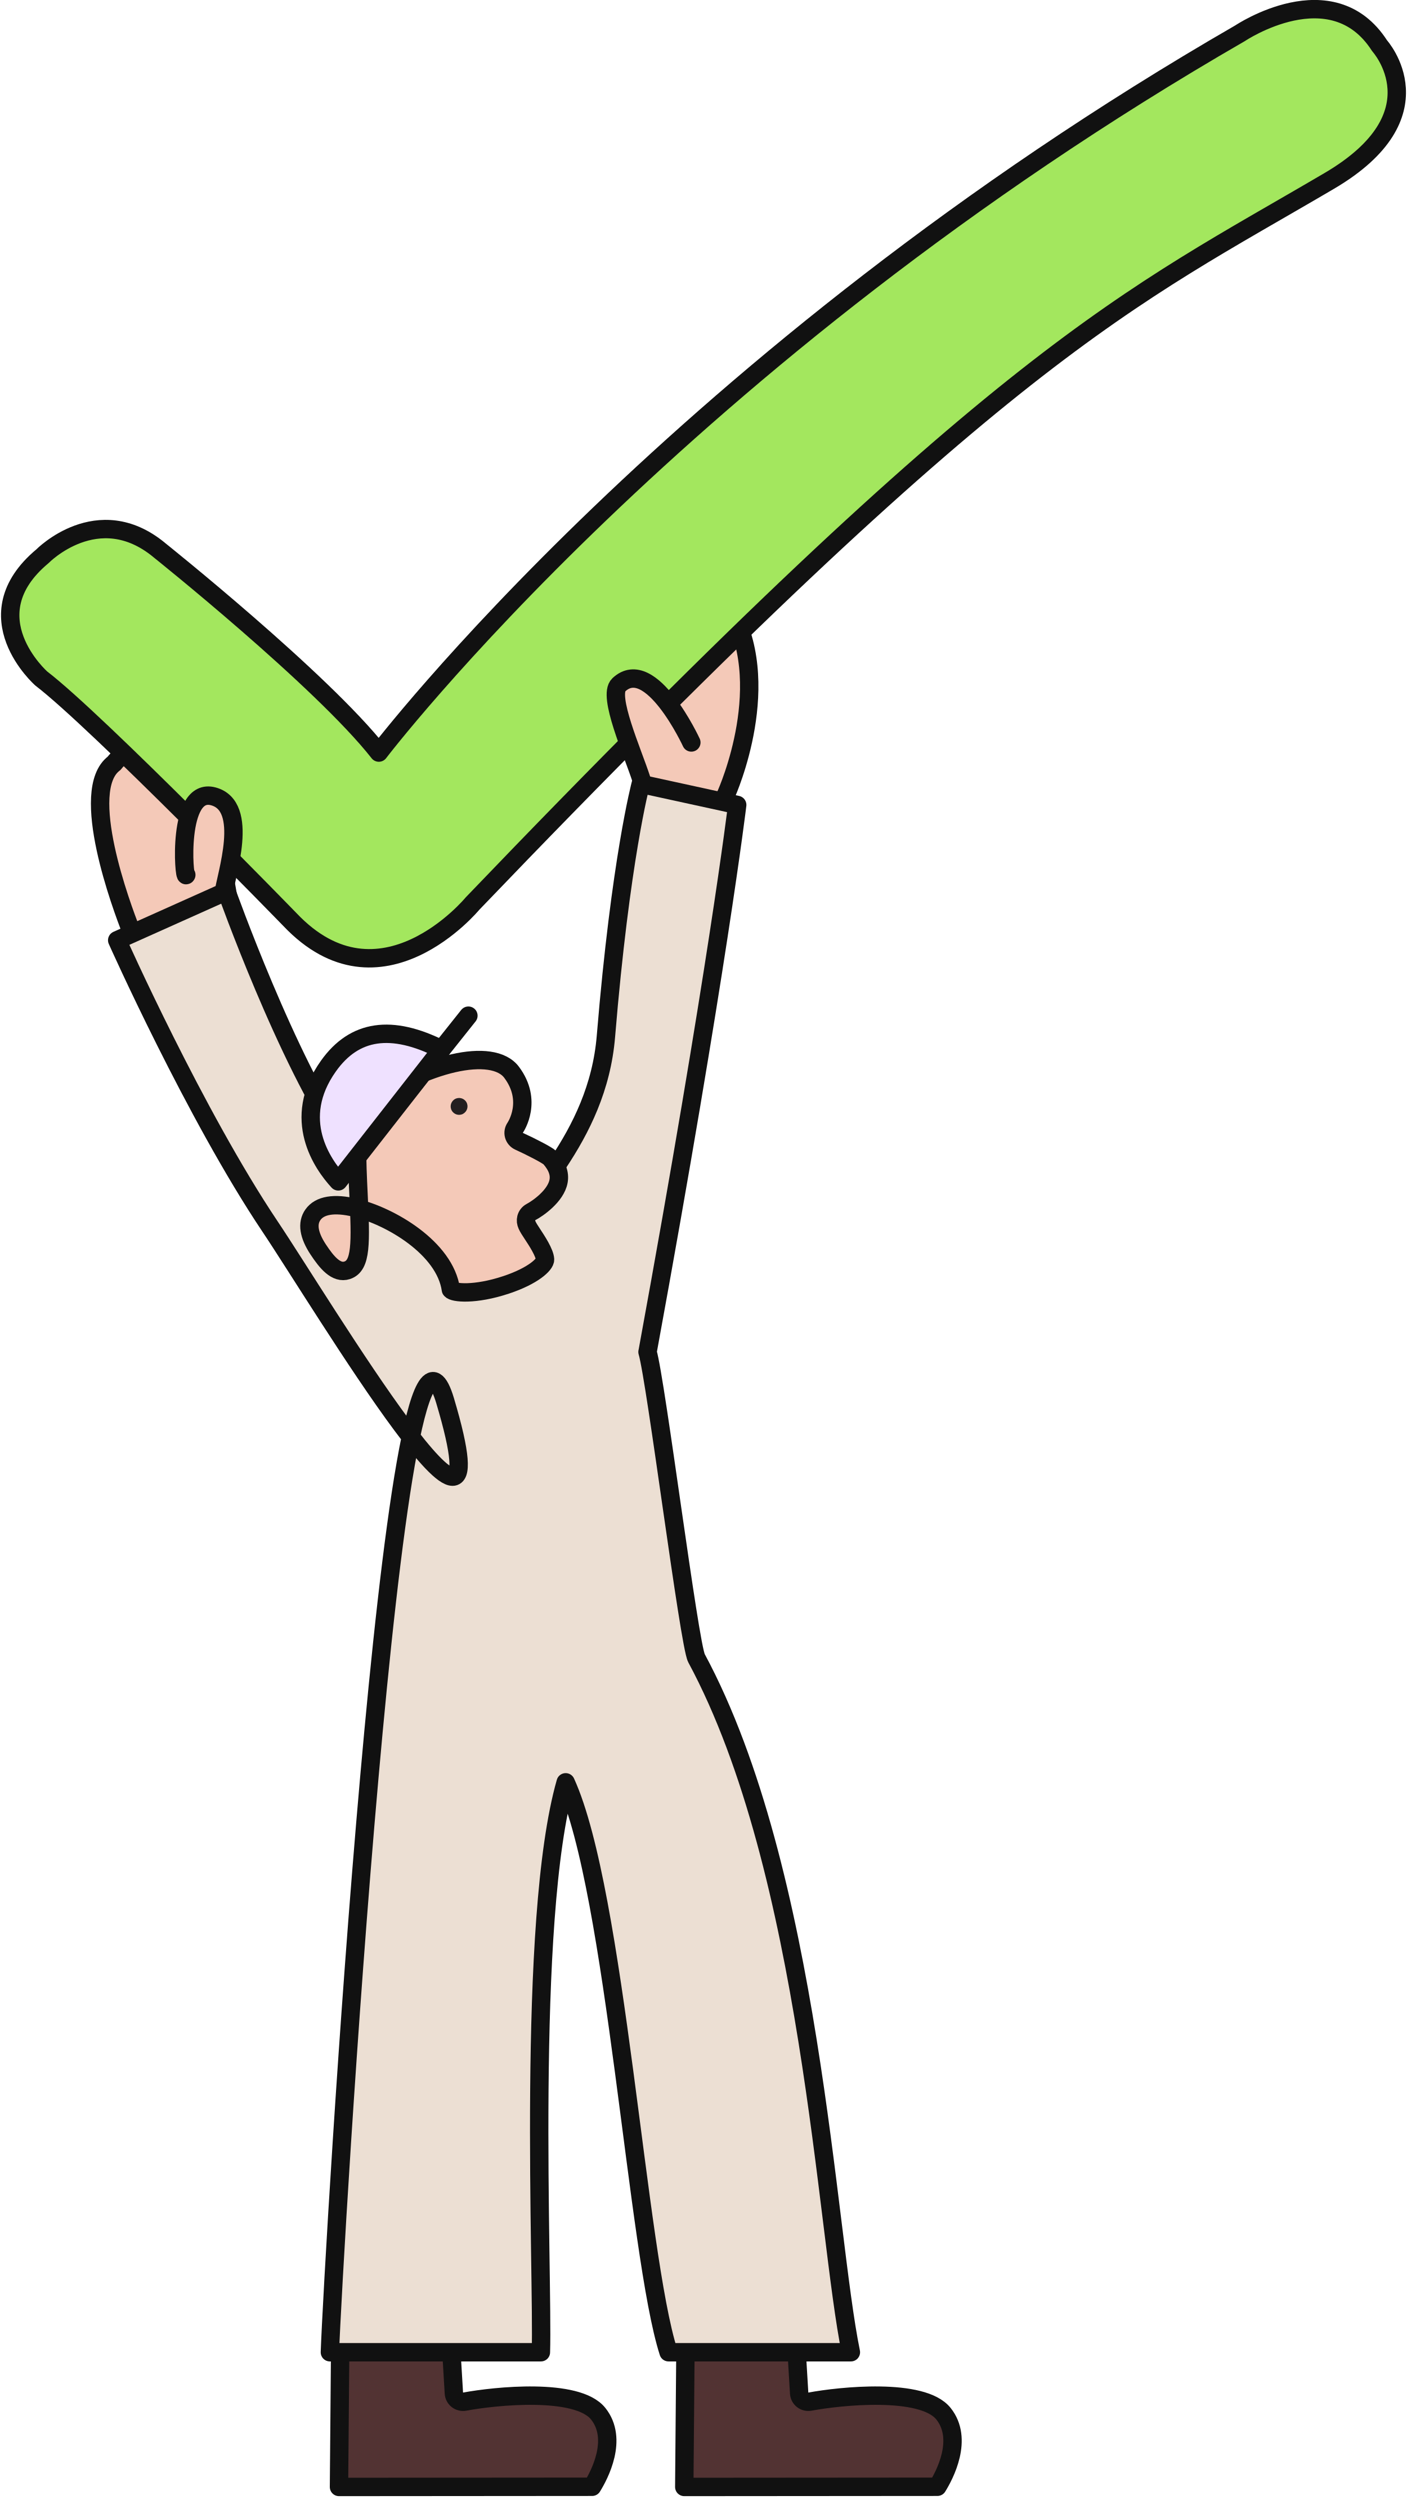 <svg width="321" height="570" viewBox="0 0 321 570" fill="none" xmlns="http://www.w3.org/2000/svg">
<g clip-path="url(#clip0_3004_1675)">
<path d="M136.477 550.295C131.665 544.279 112.858 546.26 106.023 547.539C105.436 547.643 104.817 547.507 104.346 547.13C103.874 546.763 103.58 546.207 103.549 545.599C103.287 541.218 103.025 536.827 102.763 532.435C89.889 532.802 81.356 532.791 77.634 532.76C77.54 544.174 77.445 555.578 77.34 566.992C96.588 566.971 115.846 566.96 135.093 566.95C136.739 564.298 141.111 556.091 136.477 550.295Z" fill="#EBE964"/>
<path d="M136.477 550.295C131.665 544.279 112.858 546.26 106.023 547.539C105.436 547.643 104.817 547.507 104.346 547.13C103.874 546.763 103.58 546.207 103.549 545.599C103.287 541.218 103.025 536.827 102.763 532.435C89.889 532.802 81.356 532.791 77.634 532.76C77.54 544.174 77.445 555.578 77.34 566.992C96.588 566.971 115.846 566.96 135.093 566.95C136.739 564.298 141.111 556.091 136.477 550.295Z" fill="#523333" stroke="#111111" stroke-width="4.193" stroke-linecap="round" stroke-linejoin="round"/>
<path d="M215.249 550.295C210.437 544.279 191.63 546.26 184.795 547.539C184.208 547.643 183.589 547.507 183.117 547.13C182.646 546.763 182.352 546.207 182.321 545.599C182.059 541.218 181.797 536.827 181.534 532.435C168.661 532.802 160.127 532.791 156.406 532.76C156.311 544.174 156.217 555.578 156.112 566.992C175.36 566.971 194.618 566.96 213.865 566.95C215.511 564.298 219.883 556.091 215.249 550.295Z" fill="#523333"/>
<path d="M215.249 550.295C210.437 544.279 191.63 546.26 184.795 547.539C184.208 547.643 183.589 547.507 183.117 547.13C182.646 546.763 182.352 546.207 182.321 545.599C182.059 541.218 181.797 536.827 181.534 532.435C168.661 532.802 160.127 532.791 156.406 532.76C156.311 544.174 156.217 555.578 156.112 566.992C175.36 566.971 194.618 566.96 213.865 566.95C215.511 564.298 219.883 556.091 215.249 550.295Z" stroke="#111111" stroke-width="4.193" stroke-linecap="round" stroke-linejoin="round"/>
<path d="M149.644 186.052L164.195 182.415C164.824 182.258 165.338 181.828 165.6 181.241C166.072 180.193 177.016 155.405 166.124 137.859C165.83 137.377 165.359 137.042 164.803 136.916C164.468 136.843 156.595 135.166 150.284 139.683C146.216 142.597 143.794 147.324 143.092 153.728" fill="#F4C9B8"/>
<path d="M149.644 186.052L164.195 182.415C164.824 182.258 165.338 181.828 165.6 181.241C166.072 180.193 177.016 155.405 166.124 137.859C165.83 137.377 165.359 137.042 164.803 136.916C164.468 136.843 156.595 135.166 150.284 139.683C146.216 142.597 143.794 147.324 143.092 153.728" stroke="#111111" stroke-width="4.193" stroke-linecap="round" stroke-linejoin="round"/>
<path d="M50.786 190.789C50.063 196.407 52.841 208.408 52.872 208.524C53.008 209.1 52.893 209.708 52.547 210.201C52.212 210.683 51.677 211.008 51.09 211.081L32.094 213.439C31.14 213.555 30.238 213.02 29.882 212.129C27.785 206.794 17.826 180.172 26.024 174.03C26.873 172.94 29.788 169.68 33.792 170.058C37.535 170.414 40.816 173.789 43.542 180.088" fill="#F4C9B8"/>
<path d="M50.786 190.789C50.063 196.407 52.841 208.408 52.872 208.524C53.008 209.1 52.893 209.708 52.547 210.201C52.212 210.683 51.677 211.008 51.09 211.081L32.094 213.439C31.14 213.555 30.238 213.02 29.882 212.129C27.785 206.794 17.826 180.172 26.024 174.03C26.873 172.94 29.788 169.68 33.792 170.058C37.535 170.414 40.816 173.789 43.542 180.088" stroke="#111111" stroke-width="4.193" stroke-linecap="round" stroke-linejoin="round"/>
<path d="M36.256 125.345C36.256 125.345 73.409 155.007 86.429 171.577C86.429 171.577 155.253 81.177 282.94 7.567C282.94 7.567 303.886 -6.488 314.747 10.429C314.747 10.429 328.962 26.14 303.288 41.233C257.256 68.275 229.643 78.986 107.805 205.998C107.805 205.998 86.807 231.457 66.144 209.645C66.144 209.645 22.281 164.545 9.429 154.703C9.429 154.703 -6.705 140.501 9.67 126.833C9.67 126.833 22.302 113.91 36.266 125.345" fill="#A3E75E"/>
<path d="M36.256 125.345C36.256 125.345 73.409 155.007 86.429 171.577C86.429 171.577 155.253 81.177 282.94 7.567C282.94 7.567 303.886 -6.488 314.747 10.429C314.747 10.429 328.962 26.14 303.288 41.233C257.256 68.275 229.643 78.986 107.805 205.998C107.805 205.998 86.807 231.457 66.144 209.645C66.144 209.645 22.281 164.545 9.429 154.703C9.429 154.703 -6.705 140.501 9.67 126.833C9.67 126.833 22.302 113.91 36.266 125.345H36.256Z" stroke="#111111" stroke-width="4.193" stroke-linecap="round" stroke-linejoin="round"/>
<path d="M157.727 169.272C157.727 169.272 148.47 149.263 141.173 156.139C138.553 158.613 144.308 171.431 146.321 177.657" fill="#F4C9B8"/>
<path d="M157.727 169.272C157.727 169.272 148.47 149.263 141.173 156.139C138.553 158.613 144.308 171.431 146.321 177.657" stroke="#111111" stroke-width="4.193" stroke-linecap="round" stroke-linejoin="round"/>
<path d="M42.504 199.457C41.99 200.893 40.292 179.323 48.658 181.555C57.023 183.788 51.541 199.52 50.975 203.912" fill="#F4C9B8"/>
<path d="M42.504 199.457C41.99 200.893 40.292 179.323 48.658 181.555C57.023 183.788 51.541 199.52 50.975 203.912" stroke="#111111" stroke-width="4.193" stroke-linecap="round" stroke-linejoin="round"/>
<path d="M147.736 308.221C163.608 221.667 168.189 183.515 168.189 183.515L146.185 178.715C146.185 178.715 141.572 195.935 138.238 236.278C136.309 259.651 119.389 273.832 113.277 284.942C105.897 284.764 104.859 287.824 102.836 288.967C99.177 285.665 85.559 270.729 78.577 260.741C65.505 242.042 51.666 203.199 51.666 203.199L26.737 214.361C26.737 214.361 44.475 254.106 61.626 279.659C73.608 297.519 116.401 369.148 101.546 319.331C89.774 279.848 75.957 515.833 75.265 536.281H123.404C123.949 518.495 120.039 437.852 129.055 406.346C140.513 431.417 145.325 513.841 152.527 536.281H194.125C188.496 508.988 185.078 426.616 158.901 378.047C157.234 374.944 149.644 314.688 147.726 308.221" fill="#ECDFD3"/>
<path d="M147.736 308.221C163.608 221.667 168.189 183.515 168.189 183.515L146.185 178.715C146.185 178.715 141.572 195.935 138.238 236.278C136.309 259.651 119.389 273.832 113.277 284.942C105.897 284.764 104.859 287.824 102.836 288.967C99.177 285.665 85.559 270.729 78.577 260.741C65.505 242.042 51.666 203.199 51.666 203.199L26.737 214.361C26.737 214.361 44.475 254.106 61.626 279.659C73.608 297.519 116.401 369.148 101.546 319.331C89.774 279.848 75.957 515.833 75.265 536.281H123.404C123.949 518.495 120.039 437.852 129.055 406.346C140.513 431.417 145.325 513.841 152.527 536.281H194.125C188.496 508.988 185.078 426.616 158.901 378.047C157.234 374.944 149.644 314.688 147.726 308.221" stroke="#ECDFD3" stroke-width="1.048" stroke-miterlimit="10"/>
<path d="M147.736 308.221C163.608 221.667 168.189 183.515 168.189 183.515L146.185 178.715C146.185 178.715 141.572 195.935 138.238 236.278C136.309 259.651 119.389 273.832 113.277 284.942C105.897 284.764 104.859 287.824 102.836 288.967C99.177 285.665 85.559 270.729 78.577 260.741C65.505 242.042 51.666 203.199 51.666 203.199L26.737 214.361C26.737 214.361 44.475 254.106 61.626 279.659C73.608 297.519 116.401 369.148 101.546 319.331C89.774 279.848 75.957 515.833 75.265 536.281H123.404C123.949 518.495 120.039 437.852 129.055 406.346C140.513 431.417 145.325 513.841 152.527 536.281H194.125C188.496 508.988 185.078 426.616 158.901 378.047C157.234 374.944 149.644 314.688 147.726 308.221H147.736Z" stroke="#111111" stroke-width="4.193" stroke-linecap="round" stroke-linejoin="round"/>
<path d="M124.348 287.133C124.274 285.593 122.461 282.846 121.486 281.369C120.333 279.618 119.798 278.811 120.071 277.7C120.217 277.113 120.605 276.621 121.129 276.338C122.67 275.531 126.811 272.68 127.43 269.315C127.755 267.565 127.115 265.814 125.48 263.959C124.872 263.362 121.329 261.517 118.404 260.186C117.838 259.924 117.418 259.431 117.251 258.834C117.083 258.237 117.198 257.597 117.555 257.084C117.712 256.843 121.591 250.973 116.726 244.475C112.386 238.679 96.944 242.19 82.991 252.147C80.894 253.646 81.471 265.678 81.785 272.135C82.33 283.486 82.435 288.548 79.217 289.607C76.701 290.435 74.552 287.825 72.612 284.89C70.421 281.578 70.012 278.905 71.386 276.956C72.916 274.765 76.25 274.21 81.02 275.352C89.029 277.26 101.515 284.513 102.867 294.009C103.381 294.764 108.308 295.319 115.51 292.919C121.622 290.886 124.4 288.265 124.348 287.133Z" fill="#F4C9B8"/>
<path d="M124.348 287.133C124.274 285.593 122.461 282.846 121.486 281.369C120.333 279.618 119.798 278.811 120.071 277.7C120.217 277.113 120.605 276.621 121.129 276.338C122.67 275.531 126.811 272.68 127.43 269.315C127.755 267.565 127.115 265.814 125.48 263.959C124.872 263.362 121.329 261.517 118.404 260.186C117.838 259.924 117.418 259.431 117.251 258.834C117.083 258.237 117.198 257.597 117.555 257.084C117.712 256.843 121.591 250.973 116.726 244.475C112.386 238.679 96.944 242.19 82.991 252.147C80.894 253.646 81.471 265.678 81.785 272.135C82.33 283.486 82.435 288.548 79.217 289.607C76.701 290.435 74.552 287.825 72.612 284.89C70.421 281.578 70.012 278.905 71.386 276.956C72.916 274.765 76.25 274.21 81.02 275.352C89.029 277.26 101.515 284.513 102.867 294.009C103.381 294.764 108.308 295.319 115.51 292.919C121.622 290.886 124.4 288.265 124.348 287.133Z" stroke="#111111" stroke-width="4.193" stroke-linecap="round" stroke-linejoin="round"/>
<path d="M94.135 247.545L106.862 231.562" stroke="#111111" stroke-width="4.193" stroke-linecap="round" stroke-linejoin="round"/>
<path d="M77.183 269.336C73.682 265.531 66.259 255.197 74.95 243.017C80.863 234.727 89.312 233.479 100.718 239.244C92.877 249.275 85.025 259.305 77.183 269.336Z" fill="#EFE1FF"/>
<path d="M77.183 269.336C73.682 265.531 66.259 255.197 74.95 243.017C80.863 234.727 89.312 233.479 100.718 239.244C92.877 249.275 85.025 259.305 77.183 269.336Z" stroke="#111111" stroke-width="4.193" stroke-linecap="round" stroke-linejoin="round"/>
<path d="M105.687 253.918C104.765 254.442 103.591 254.127 103.067 253.194C102.542 252.272 102.867 251.098 103.79 250.574C104.712 250.05 105.887 250.375 106.411 251.287C106.935 252.209 106.61 253.383 105.687 253.907" fill="#231F20"/>
</g>
<defs>
<clipPath id="clip0_3004_1675">
<rect width="320.54" height="570" fill="white" transform="translate(0.225)"/>
</clipPath>
</defs>
</svg>
